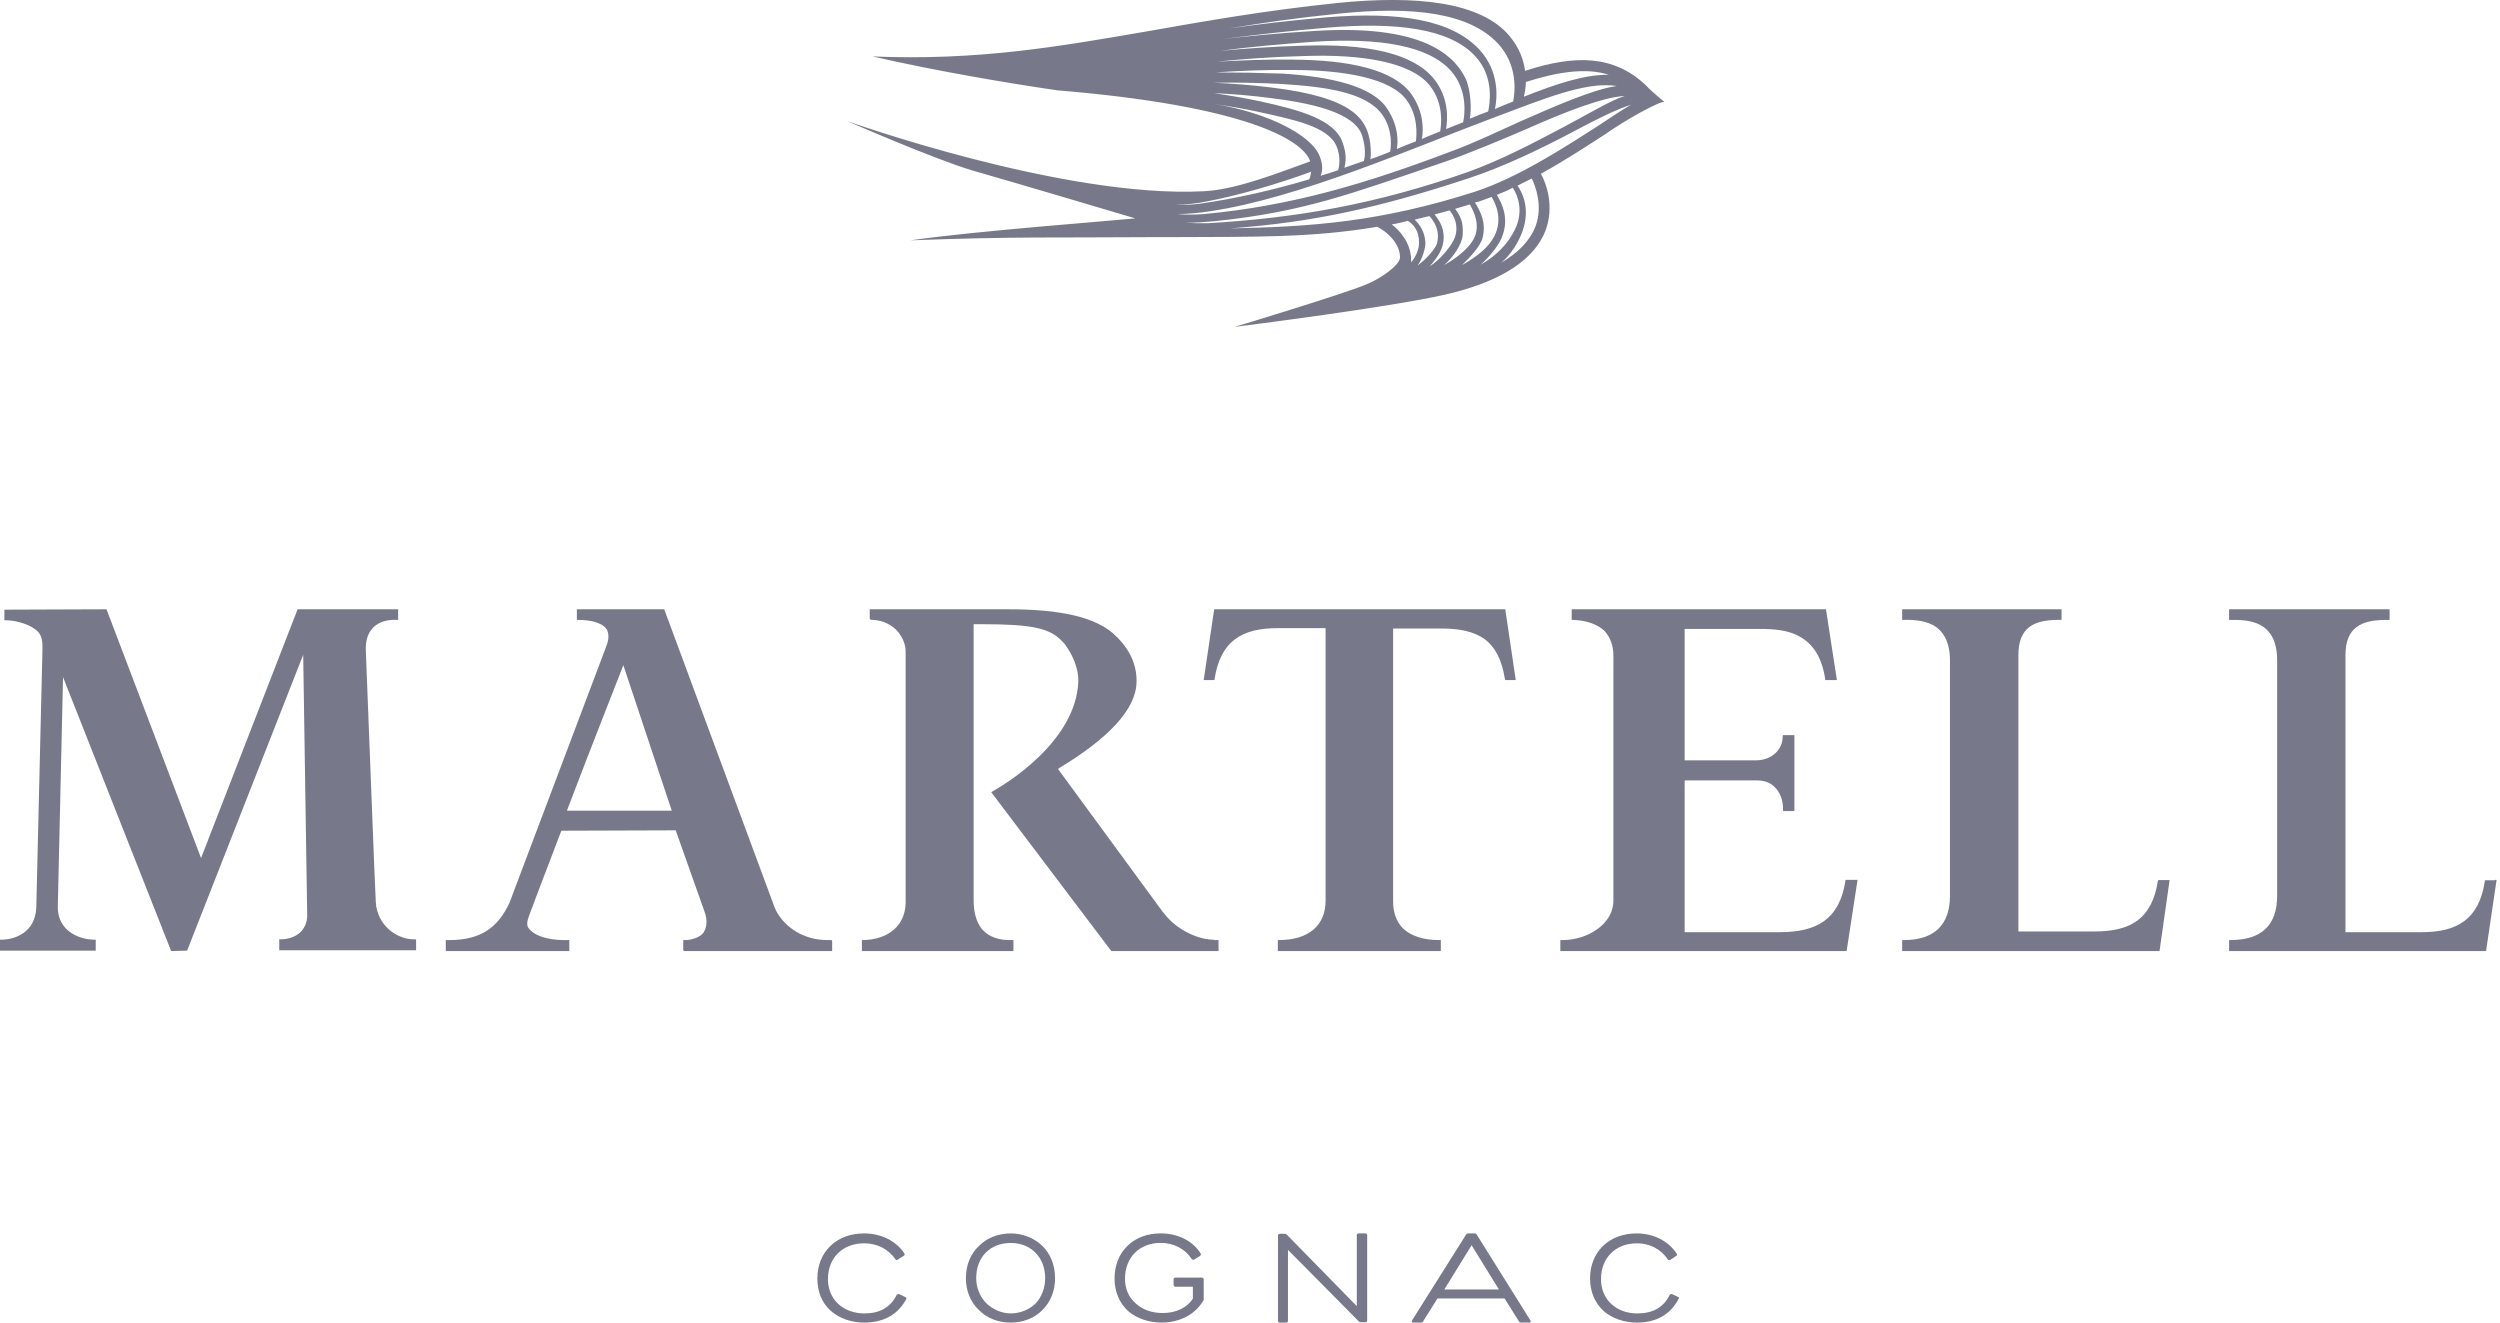 <svg height="82" viewBox="0 0 155 82" width="155" xmlns="http://www.w3.org/2000/svg"><g fill="#77798b" fill-rule="evenodd"><path d="m23.324 56.193c0-.097-.025-.195-.025-.268-.025-.146-.569-14.403-.618-15.595-.049-1.143.544-1.825 1.632-1.898h.371v-.657h-6.233l-5.986 15.425-5.862-15.425-6.332.024v.657h.099c.668 0 1.583.292 1.979.706.371.389.272.973.272 1.557l-.371 15.522c-.049 1.606-1.385 2.019-2.152 2.019h-.099v.681h5.936v-.049-.633h-.148c-.594 0-2.276-.365-2.201-2.141l.322-14.135 6.703 16.982.989-.024 7.198-18.344.247 16.155c0 .414-.148.754-.396 1.022-.371.365-.89.462-1.212.462h-.124v.633.049h8.484v-.681h-.099c-.89.024-2.127-.633-2.374-2.044"/><path d="m35.149 50.261c1.6-4.219 3.447-8.852 3.496-9.023l3.004 9.023zm16.372 8.023h-.246c-1.354 0-2.56-.707-3.151-1.805-.049-.073-.049-.146-.098-.219l-6.844-18.484h-5.416v.61.049h.098c.665 0 1.477.146 1.748.585.025.049.049.073.049.098.123.317.049.658-.098 1.024l-5.983 15.851c-.714 1.512-1.773 2.292-3.718 2.292h-.222v.683h7.657v-.683h-.394c-.172 0-1.625-.024-2.142-.756-.025-.049-.049-.073-.049-.098-.074-.268.049-.536.172-.878.123-.317.886-2.365 1.92-5.048l7.09-.024 1.797 5.072c.172.463.148.927-.074 1.268-.197.293-.763.463-1.108.463h-.148v.634h.025v.049h9.208v-.634h-.025v-.049z" fill-rule="nonzero"/><path d="m75.26 58.261c-.969 0-2.18-.584-2.906-1.411-.097-.097-.17-.219-.266-.316l-6.491-8.856.097-.073c2.979-1.8 4.747-3.601 4.771-5.328.024-.973-.363-1.922-1.163-2.725 0-.024-.024-.024-.024-.049h-.024c-1.235-1.314-3.73-1.727-6.709-1.727h-8.622v.608h.048v.049h.145c.63.024 1.211.316 1.574.754.266.341.46.754.46 1.216v15.571c-.024 1.387-1.041 2.287-2.664 2.311h-.048v.633.049h9.397v-.633-.049h-.242c-.678 0-1.235-.195-1.623-.584-.048-.049-.121-.122-.145-.17-.315-.438-.46-1.022-.46-1.727v-17.104h.46c3.149 0 4.263.243 5.013 1.046.048.049.097.097.145.146.557.73.896 1.606.872 2.36-.145 3.771-4.602 6.423-5.401 6.861l7.411 9.805.048.049h6.636v-.681h-.048-.242z"/><path d="m93.352 37.775h-3.73-2.479-5.655-6.209l-.65 4.389h.048.626v-.049c.361-2.39 1.709-3.17 3.923-3.17h2.214.746v16.899c0 1.536-1.059 2.439-2.888 2.439h-.072v.634.049h.048 10.059v-.634-.049h-.144c-.963 0-1.757-.268-2.238-.756-.385-.415-.578-.975-.578-1.634v-16.924h.866 2.19c1.083 0 1.973.195 2.623.658.65.488 1.059 1.268 1.251 2.463l.024.073h.048.602l-.65-4.389z"/><path d="m114.415 54.577v.049c-.377 2.39-1.782 3.17-4.092 3.17h-2.31-3.565v-9.413h4.444c.351 0 .678.073.929.244.427.293.728.805.728 1.536v.073.049h.703v-4.706h-.05-.653l-.025.073c.025.805-.678 1.488-1.632 1.488h-4.444v-8.145h4.946c.904.024 1.632.146 2.209.488.828.463 1.356 1.292 1.557 2.609v.073h.728l-.678-4.389h-.075-3.464-3.013-9.213v.61.049h.1c.577.024 1.105.146 1.531.39.151.073.251.171.377.268.377.39.577.927.577 1.561v15.192c0 1.463-1.632 2.439-3.138 2.439h-.151v.634.049h11.222 6.527l.678-4.414h-.075-.678z"/><path d="m133.794 54.587c-.362 2.384-1.687 3.163-3.929 3.163h-1.76-.458-2.507v-17.128c0-1.727.964-2.19 2.507-2.19h.169v-.657h-.072-9.811v.608.049h.096c.362 0 1.133-.024 1.808.316.579.316 1.061.973 1.061 2.19v14.598c0 1.8-.964 2.749-2.869 2.749h-.096v.633.049h9.714.313 5.93l.627-4.404h-.699v.024z"/><path d="m154.69 54.577h-.629v.049c-.363 2.39-1.719 3.17-3.946 3.17h-1.961-.266-2.469v-17.167c0-1.731.968-2.195 2.542-2.195h.194v-.658h-.097-9.854v.658h.073.024c.363 0 1.065-.024 1.695.244.654.293 1.186.927 1.186 2.243v14.631c0 1.805-.968 2.731-2.881 2.731h-.097v.683h9.684.412 5.835l.654-4.414h-.097z"/><path d="m56.127 80.417-.353-.165c0-.024-.025-.024-.05-.024-.05 0-.101.024-.126.047-.379.78-1.06 1.158-1.994 1.158-1.338 0-2.272-.874-2.272-2.126 0-1.323.909-2.221 2.247-2.221.808 0 1.489.354 1.944.992.025.047.05.047.076.047s.05 0 .05-.024l.379-.236c.025-.024.05-.047.05-.047.025-.047 0-.047 0-.094-.505-.78-1.439-1.252-2.499-1.252-.833 0-1.565.26-2.095.78-.53.496-.808 1.228-.808 2.008 0 .827.278 1.536.858 2.032.505.449 1.262.709 2.045.709 1.237 0 2.12-.52 2.625-1.488 0 0-.025-.071-.076-.094"/><path d="m62.675 81.431c-.567 0-1.11-.237-1.512-.617-.402-.403-.638-.973-.638-1.566 0-1.305.85-2.183 2.15-2.183 1.252 0 2.126.902 2.126 2.183 0 .593-.213 1.163-.591 1.566-.402.38-.945.617-1.536.617m0-4.959c-.756 0-1.465.261-1.961.759-.543.498-.827 1.21-.827 2.017 0 .783.283 1.495.827 1.993.496.498 1.181.759 1.961.759.732 0 1.441-.261 1.937-.759.52-.498.803-1.21.803-1.993 0-.807-.283-1.518-.803-2.017-.496-.475-1.205-.759-1.937-.759" fill-rule="nonzero"/><path d="m74.505 79.212h-1.643c-.05 0-.1.047-.1.094v.354c0 .047.05.118.1.118h1.096v.732c-.349.567-1.046.898-1.868.898-.672 0-1.27-.213-1.668-.591-.448-.378-.672-.921-.672-1.536 0-1.323.896-2.221 2.216-2.221.797 0 1.494.354 1.917.992.05.047.1.071.149.047l.374-.236c.025-.024.05-.047.05-.071 0-.047 0-.047-.025-.094-.498-.78-1.419-1.228-2.465-1.228-.822 0-1.544.26-2.067.78-.523.496-.797 1.228-.797 2.008 0 .827.299 1.536.847 2.032.523.449 1.27.709 2.067.709 1.121 0 2.067-.496 2.565-1.323.05-.047.05-.047.05-.094v-1.276c-.025-.071-.075-.094-.125-.094"/><path d="m84.665 76.472h-.444c-.049 0-.099.048-.099.097v4.413l-4.343-4.437c-.074-.048-.074-.048-.148-.048h-.296c-.049 0-.099.048-.099.097v5.31c0 .048.049.097.099.097h.42c.049 0 .099-.048.099-.097v-4.413l4.393 4.437c.049.048.074.048.148.048h.271c.049 0 .099-.048.099-.097v-5.31c0-.048-.049-.097-.099-.097"/><path d="m92.93 79.945h-3.382l1.691-2.74zm-1.388-3.424c-.05-.049-.05-.049-.126-.049h-.379c-.05 0-.076.024-.126.049l-3.357 5.332c0 .049-.025.049-.025.073 0 .049.05.073.076.073h.48c.126 0 .151-.049.177-.122l.858-1.37h4.165l.858 1.37c.05.073.05.122.177.122h.505c.05 0 .076-.024.076-.073 0-.024 0-.049-.025-.073z" fill-rule="nonzero"/><path d="m104.052 80.417-.351-.165c-.025-.024-.05-.024-.075-.024-.05 0-.075.024-.1.047-.376.78-1.053 1.158-2.007 1.158-1.329 0-2.257-.874-2.257-2.126 0-1.323.903-2.221 2.232-2.221.778 0 1.48.354 1.906.992.025.047.05.047.1.047.025 0 .05 0 .075-.024l.351-.236c.05-.024.05-.047.05-.047 0-.047 0-.047-.025-.094-.502-.78-1.43-1.252-2.483-1.252-.803 0-1.555.26-2.082.78-.527.496-.803 1.228-.803 2.008 0 .827.301 1.536.853 2.032.527.449 1.254.709 2.057.709 1.204 0 2.107-.52 2.584-1.488.05 0 .05-.071-.025-.094"/><path d="m91.452 11.885c-5.882 1.88-10.14 2.176-15.185 2.275 5.119-.371 9.278-1.286 14.816-3.116 2.117-.693 4.405-1.805 6.251-2.77 1.427-.767 2.83-1.484 3.79-1.781-.517.297-1.157.717-1.969 1.261-2.117 1.36-4.996 3.24-7.703 4.13m3.741 2.176c-.345.866-1.058 1.608-2.117 2.226.615-.495 1.107-1.336 1.329-1.979.468-1.36 0-2.35-.32-2.795.295-.148.566-.297.886-.445.221.47.714 1.707.221 2.993m-2.018.495c.369-1.088-.049-1.929-.369-2.473.345-.148.689-.272.984-.445.295.445.714 1.434.123 2.622-.394.791-1.058 1.558-2.117 2.152.566-.495 1.181-1.237 1.378-1.855m-1.255.198c.246-.989-.148-1.657-.468-2.201.074-.025.148-.049.221-.049.271-.099.566-.198.812-.297.271.47.689 1.385.172 2.424-.345.693-1.083 1.286-2.018 1.805.468-.445 1.132-1.138 1.28-1.682m-2.387 1.682c.541-.445 1.132-1.311 1.157-1.88.049-.816-.148-1.162-.468-1.608.295-.099.591-.173.911-.272.271.47.664 1.311.246 2.127-.295.569-1.034 1.187-1.846 1.632m-.886.074c.271-.322.763-.89.837-1.484.123-.767-.197-1.311-.541-1.731.32-.074.615-.173.935-.247.271.322.566.915.345 1.608-.148.519-.911 1.434-1.575 1.855m-.763-.049c.271-.322.517-1.113.492-1.434-.049-.693-.345-1.088-.664-1.41.295-.074.591-.148.911-.223.271.297.689.89.468 1.707-.123.371-.714 1.014-1.206 1.36m-1.6-2.547c.345-.049.689-.148 1.009-.223.32.223.689.569.689 1.36 0 .445-.246.94-.492 1.212v-.124c0-1.113-.763-1.904-1.206-2.226m-12.798-.099c.64 0 1.231-.049 1.797-.099 5.562-.569 8.491-1.707 14.373-3.71 1.427-.495 3.79-1.484 5.094-2.053 2.289-1.014 4.627-1.929 5.98-2.003-.984.322-2.363 1.187-3.839 1.954-1.821.965-3.839 2.028-5.907 2.77-5.661 1.979-10.558 2.844-16.096 3.166-.541 0-.96 0-1.403-.025m1.526-.717c5.488-.791 12.798-4.007 17.425-5.738 3.298-1.237 5.882-2.325 7.802-2.028-1.427.198-3.741 1.212-5.882 2.152-1.329.594-2.855 1.336-4.258 1.855-5.341 2.028-9.943 3.413-15.431 3.932-.615.049-1.107.049-1.698 0 .738 0 1.403-.074 2.043-.173m-.271-.594c2.018-.371 4.602-1.138 6.547-1.855-.025.198-.049.346-.123.47-2.24.668-4.504 1.187-6.768 1.509-.541.074-1.009.074-1.501.074.64-.025 1.255-.074 1.846-.198m.517-6.059c.984.148 1.895.297 2.781.495 2.117.47 4.307.89 4.824 2.127.271.643.172 1.261.098 1.484-.369.124-.714.247-1.083.346.123-.322.148-.668-.049-1.187-.517-1.385-3.396-2.77-6.571-3.265m7.974 2.374c-.492-1.41-2.683-2.003-5.045-2.523-.935-.198-1.895-.371-2.929-.519 1.181.049 2.313.148 3.47.297 2.436.297 5.291.866 5.734 2.374.221.742.172 1.261.098 1.533-.394.148-.812.272-1.206.42.074-.371.172-.767-.123-1.583m-3.79-3.611c2.781.173 5.291.519 6.276 1.929.664.965.517 2.028.468 2.275-.443.173-.812.322-.96.371-.098.025-.172.049-.271.099.049-.148.049-.544 0-.989-.197-1.484-1.009-2.844-6.104-3.463-1.206-.148-2.387-.247-3.593-.297 1.378-.025 2.732 0 4.184.074m.714-.866c3.175 0 6.104.519 7.063 1.88.714.989.615 2.152.566 2.547-.418.148-.812.322-1.181.47.074-.42.123-1.385-.566-2.448-.886-1.434-3.47-2.028-6.522-2.226-1.427-.049-2.806-.074-4.159-.074 1.526-.099 3.101-.173 4.799-.148m.689-.866c3.519-.124 6.62.346 7.802 1.83.886 1.113.714 2.473.64 2.844-.369.148-.763.297-1.132.47.098-.519.148-1.632-.64-2.77-1.107-1.558-3.913-2.127-7.334-2.152-1.674-.025-3.224.049-4.725.124 1.698-.173 3.47-.297 5.39-.346m.689-.89c3.938-.247 7.039.223 8.442 1.83 1.034 1.187.837 2.696.738 3.166-.32.124-.689.272-1.058.42.098-.594.197-1.904-.738-3.092-1.329-1.657-4.282-2.201-8.048-2.078-1.87.049-3.593.173-5.218.322 1.821-.247 3.765-.42 5.882-.569m.714-.866c4.332-.371 7.654.049 9.229 1.781 1.181 1.286.886 2.943.788 3.413-.074.025-.123.049-.197.074-.123.049-.468.173-.935.371.098-.569.074-1.731-.271-2.498-.788-1.608-2.953-3.339-9.303-2.943-2.067.124-3.913.297-5.685.495 1.944-.247 4.036-.495 6.374-.693m.689-.866c4.701-.495 8.146-.049 9.918 1.83 1.255 1.336 1.083 2.993.96 3.611-.369.148-.763.297-1.132.47.148-.668.295-2.325-.96-3.685-1.723-1.855-4.947-2.374-9.5-2.003-2.215.198-4.184.42-6.054.693 2.067-.346 4.282-.668 6.768-.915m16.809 3.784c-1.501-.025-3.273.569-5.267 1.36.049-.223.123-.544.123-.915 2.018-.643 3.765-.89 5.144-.445m3.446 1.682s-.714-.569-1.132-1.014c-2.018-1.929-4.455-1.904-7.506-.915-.098-.693-.345-1.41-.96-2.152-1.772-2.127-5.784-2.547-10.681-2.053-4.504.47-8.122 1.113-11.641 1.731-5.71.989-10.657 1.855-17.179 1.583 3.79.866 8.072 1.608 11.469 2.102 11.616.965 15.136 3.042 15.653 4.353 0 .025 0 .049.025.049-1.944.693-4.553 1.756-6.62 1.855-8.712.445-22.101-4.353-22.101-4.353s5.365 2.35 7.777 3.067c2.436.693 10.091 2.968 10.091 2.968-1.403.148-9.795.767-13.93 1.36 6.719-.247 8.786-.148 15.308-.198h1.107c4.922-.025 8.442.049 12.527-.643h-.025c.541.247 1.427.989 1.427 1.904 0 .47-1.231 1.336-2.117 1.682-1.427.594-7.876 2.547-8.146 2.622 0 0 10.337-1.286 13.585-2.127 3.076-.791 4.996-2.078 5.685-3.809.591-1.558.049-2.968-.271-3.561 1.452-.791 2.83-1.707 3.987-2.448 1.181-.841 3.347-2.053 3.667-2.003" fill-rule="nonzero"/></g></svg>